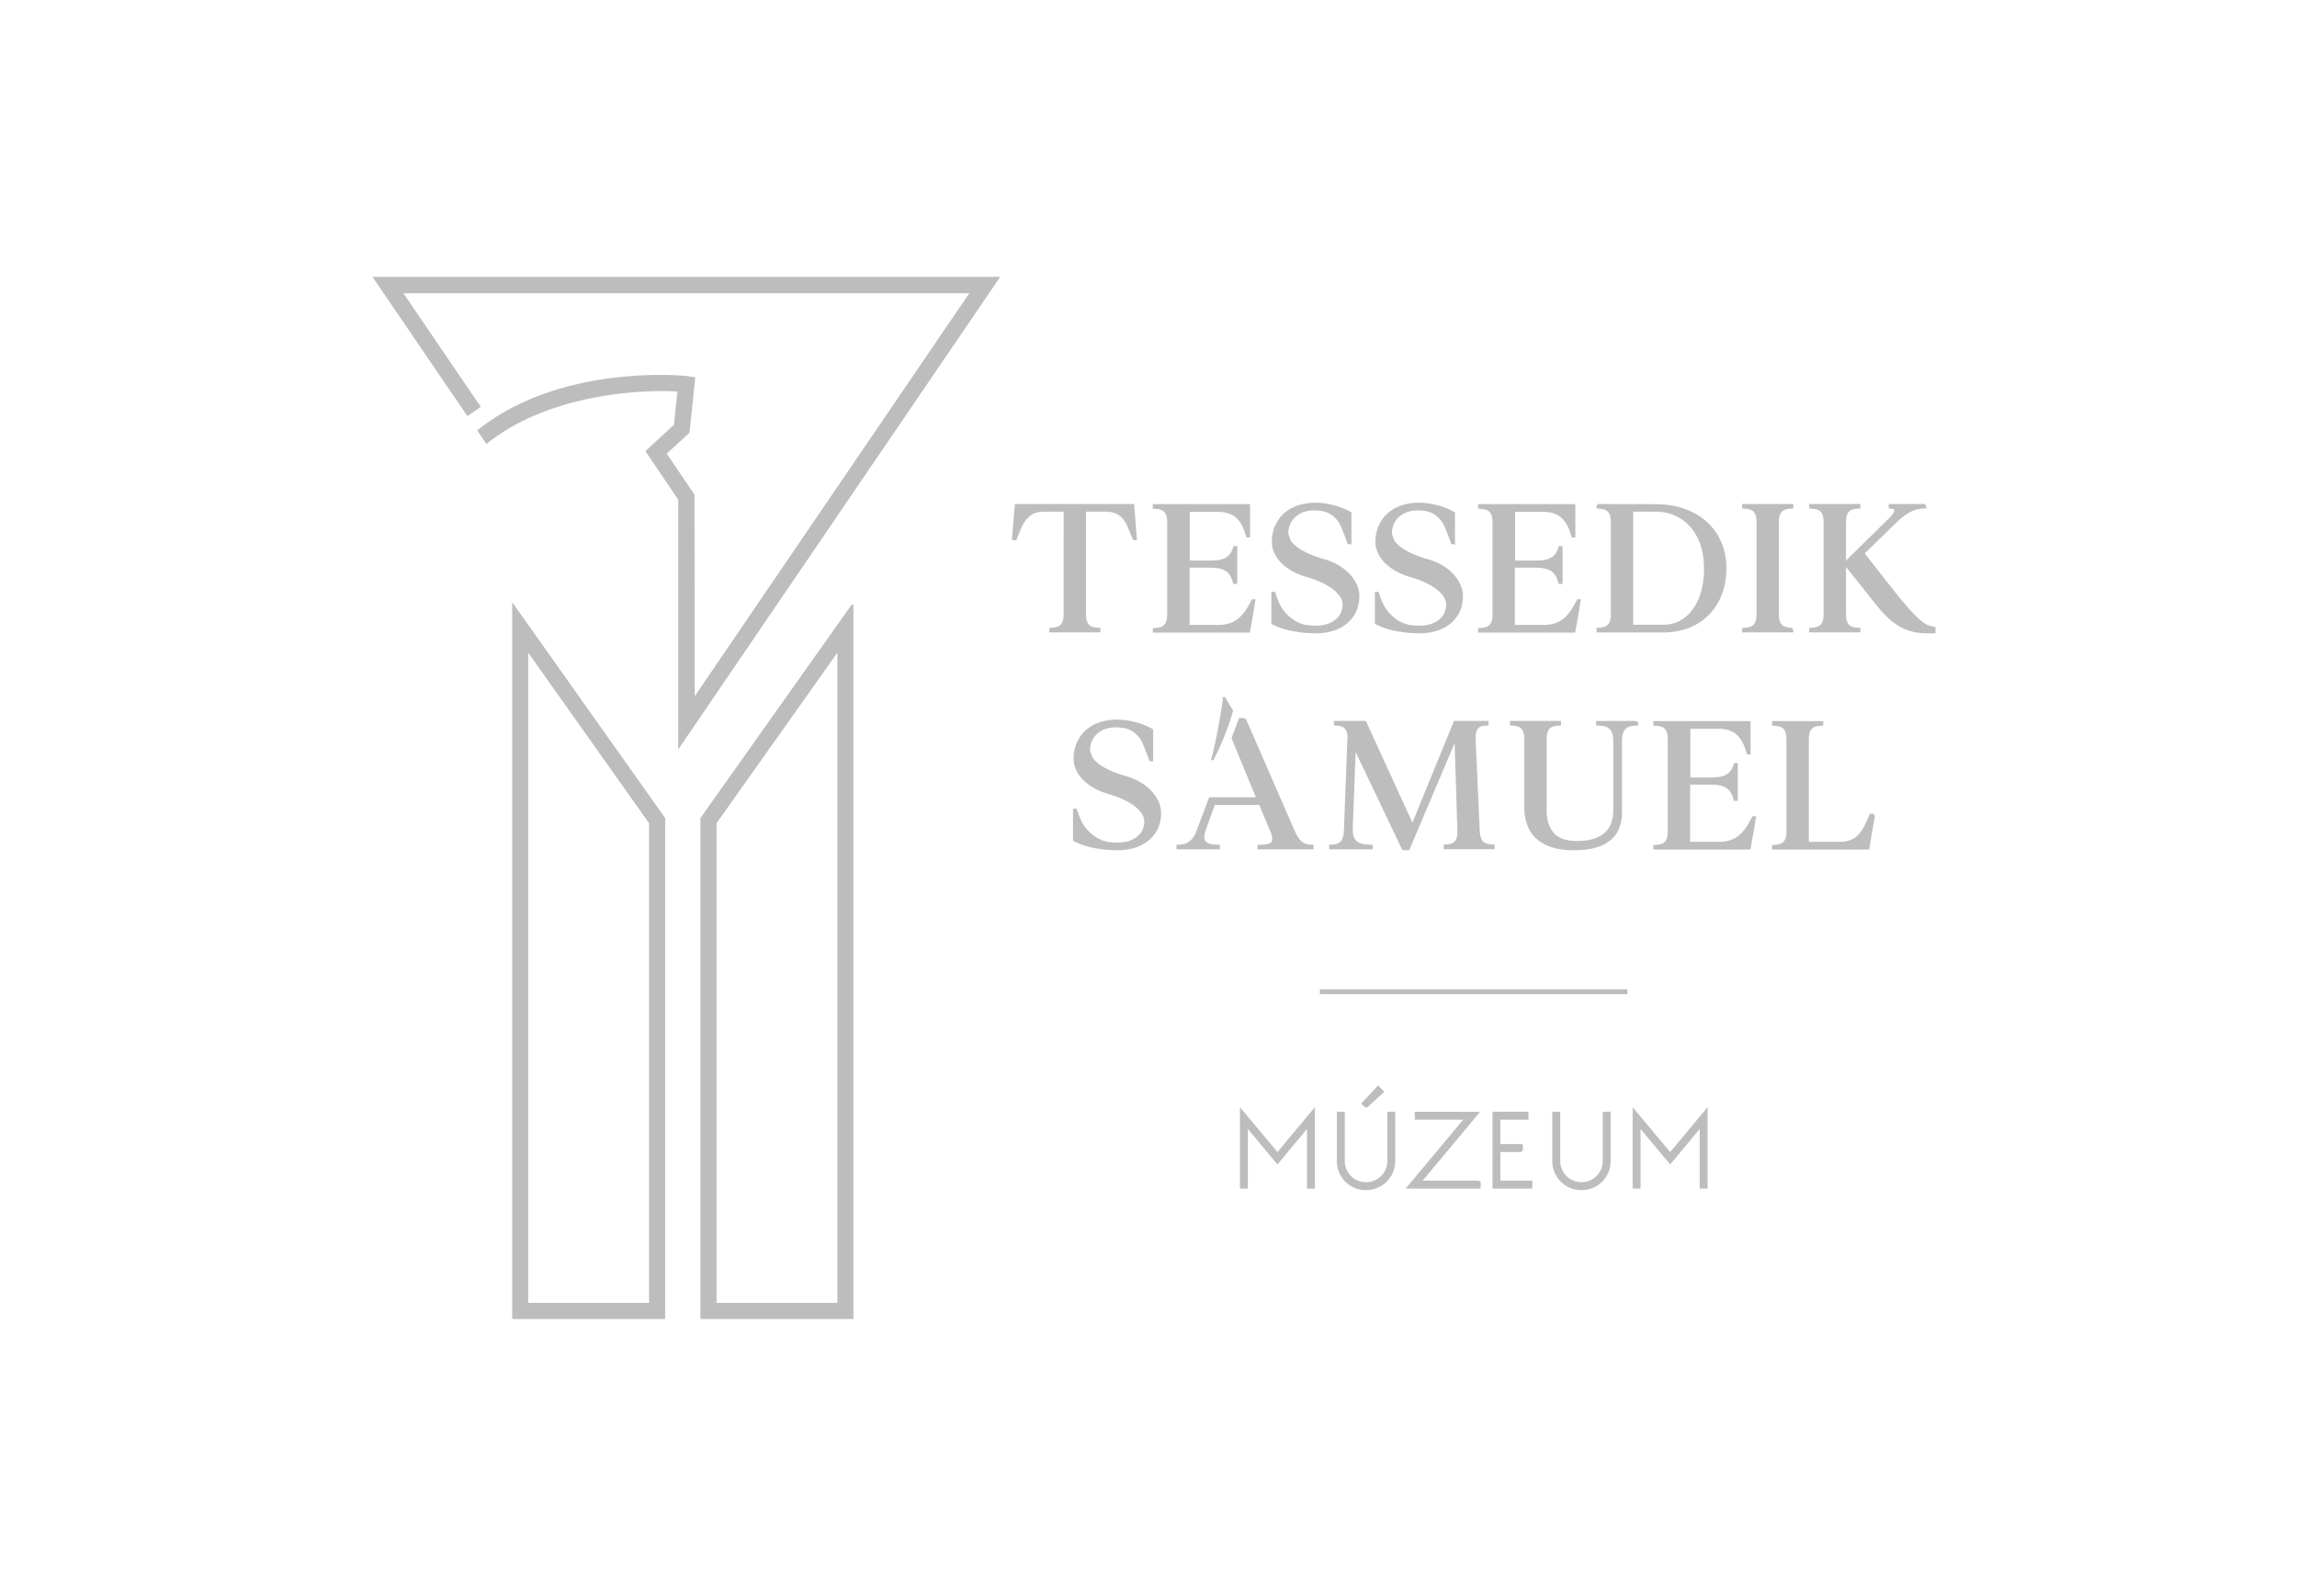 <svg width="190" height="132" viewBox="0 0 190 132" xmlns="http://www.w3.org/2000/svg">
    <g fill="none" fill-rule="evenodd">
        <path d="m83.988 44.584-.179-.017c0-.048.012-.211.038-.483.024-.274.05-.57.074-.882.024-.315.048-.596.067-.844.02-.245.034-.368.046-.368l.014-.201h9.67l.014.201.103 1.294c.04.476.074.91.105 1.3h-.136l-.4-.957c-.198-.49-.453-.846-.767-1.072-.31-.223-.72-.334-1.226-.334H89.73v8.584c0 .408.078.709.239.896.158.19.416.296.772.315l.18.014v.18h-4.032v-.18l.18-.014c.355-.02.614-.125.772-.315.157-.187.239-.488.239-.896V42.22h-1.698c-.486 0-.885.11-1.196.334-.313.226-.578.582-.796 1.072l-.402.957zm18.119 3.617h-.015l-.06-.209c-.12-.399-.327-.687-.626-.865-.299-.178-.717-.272-1.255-.272h-1.854v4.935h2.475c.598 0 1.105-.135 1.526-.411.416-.274.782-.712 1.102-1.308l.225-.404h.117c-.06.361-.127.753-.2 1.183-.077.428-.142.815-.202 1.163h-.014l-.029.21h-7.84v-.176l.18-.014c.353-.024.614-.128.769-.318.163-.19.242-.485.242-.896v-7.613c0-.408-.08-.706-.242-.896-.155-.188-.416-.29-.77-.315l-.18-.014v-.18h7.841v2.557h-.12l-.133-.404c-.198-.598-.488-1.031-.86-1.308-.371-.274-.857-.408-1.452-.408h-2.418v4.228h1.851c.538 0 .952-.08 1.246-.236.294-.16.507-.42.636-.78l.06-.179h.134v2.93h-.134zm9.578-3.274-.133-.015-.228-.62a19.4 19.4 0 0 0-.248-.62 2.392 2.392 0 0 0-.636-.966c-.292-.262-.6-.43-.942-.5l-.11-.031-.252-.03-.394-.028c-.686 0-1.236.185-1.652.56-.416.373-.627.87-.627 1.488l.218.606c.143.204.344.4.602.59.259.19.572.366.945.53.37.165.78.312 1.227.442.435.12.83.281 1.186.485.346.205.65.438.903.705.254.262.45.548.589.85.138.306.208.62.208.95 0 .45-.084.856-.254 1.219a2.68 2.68 0 0 1-.715.935 3.23 3.23 0 0 1-1.107.598 4.64 4.64 0 0 1-1.435.21c-.337 0-.679-.02-1.02-.054a9.51 9.51 0 0 1-.981-.149 6.44 6.44 0 0 1-.87-.24 4.714 4.714 0 0 1-.699-.305v-2.483h.134l.103.3.105.298a3.499 3.499 0 0 0 1.072 1.495c.485.4 1.011.623 1.575.673l.268.022.194.01h.105c.703 0 1.267-.171 1.695-.51.428-.339.639-.788.639-1.348 0-.231-.072-.457-.213-.683a2.684 2.684 0 0 0-.612-.642 4.998 4.998 0 0 0-.952-.57 8.497 8.497 0 0 0-1.224-.456c-.43-.12-.82-.277-1.172-.471a4.114 4.114 0 0 1-.899-.659 2.728 2.728 0 0 1-.574-.803 2.083 2.083 0 0 1-.2-.884c0-.469.083-.897.253-1.286.17-.39.404-.721.705-.995a3.12 3.12 0 0 1 1.103-.637 4.3 4.3 0 0 1 1.434-.226c.486 0 .993.07 1.519.209.523.137.98.322 1.367.555v2.48zm8.568 0-.134-.015c-.07-.19-.143-.396-.227-.62a19.4 19.4 0 0 0-.249-.62 2.392 2.392 0 0 0-.636-.966c-.291-.262-.6-.43-.94-.5l-.112-.031-.25-.03-.395-.028c-.687 0-1.237.185-1.653.56-.416.373-.626.87-.626 1.488l.217.606c.146.204.347.4.603.59.258.19.571.366.947.53.368.165.78.312 1.224.442.435.12.83.281 1.184.485.349.205.655.438.906.705.256.262.45.548.588.85.139.306.208.62.208.95 0 .45-.083.856-.253 1.219a2.652 2.652 0 0 1-.715.935c-.306.26-.674.459-1.107.598-.43.14-.911.21-1.433.21a10.375 10.375 0 0 1-2.001-.203 6.577 6.577 0 0 1-.873-.24 4.864 4.864 0 0 1-.7-.305v-2.483h.134l.105.3.105.298c.23.599.583 1.096 1.071 1.495.486.4 1.012.623 1.576.673l.27.022.194.01h.103c.705 0 1.267-.171 1.697-.51.426-.339.637-.788.637-1.348 0-.231-.072-.457-.213-.683a2.67 2.67 0 0 0-.61-.642 5.099 5.099 0 0 0-.954-.57 8.425 8.425 0 0 0-1.227-.456 5.538 5.538 0 0 1-1.17-.471 4.232 4.232 0 0 1-.898-.659 2.818 2.818 0 0 1-.574-.803 2.083 2.083 0 0 1-.201-.884c0-.469.084-.897.254-1.286.17-.39.404-.721.705-.995a3.14 3.14 0 0 1 1.102-.637 4.3 4.3 0 0 1 1.435-.226c.485 0 .992.07 1.52.209.522.137.981.322 1.366.555v2.48zm8.764 3.274H129l-.057-.209c-.12-.399-.33-.687-.63-.865-.298-.178-.717-.272-1.252-.272h-1.856v4.935h2.478c.597 0 1.104-.135 1.523-.411.418-.274.784-.712 1.102-1.308l.227-.404h.117c-.062.361-.126.753-.2 1.183a86.53 86.53 0 0 0-.201 1.163h-.015l-.03.21h-7.839v-.176l.18-.014c.353-.024.614-.128.77-.318.162-.19.24-.485.24-.896v-7.613c0-.408-.078-.706-.24-.896-.156-.188-.417-.29-.77-.315l-.18-.014v-.18h7.838v2.557h-.12l-.13-.404c-.2-.598-.489-1.031-.862-1.308-.37-.274-.856-.408-1.451-.408h-2.42v4.228h1.853c.536 0 .952-.08 1.246-.236.292-.16.507-.42.636-.78l.06-.179h.134v2.93h-.134zm3.138-6.412 4.773.014c.863 0 1.652.125 2.358.373.71.25 1.317.6 1.822 1.055a4.682 4.682 0 0 1 1.176 1.641c.28.647.416 1.356.416 2.135 0 .776-.124 1.485-.37 2.132a4.787 4.787 0 0 1-1.043 1.642 4.59 4.59 0 0 1-1.611 1.055 5.72 5.72 0 0 1-2.107.375h-5.414v-.18l.177-.015c.359-.022.615-.127.773-.315.16-.187.239-.488.239-.896v-7.61c0-.411-.08-.712-.24-.9-.157-.187-.413-.293-.772-.314l-.177-.015v-.177zm2.839 9.987h2.582c.526 0 1.002-.116 1.423-.342a3.37 3.37 0 0 0 1.095-.973 4.48 4.48 0 0 0 .708-1.507A7.125 7.125 0 0 0 141.05 47c0-.719-.1-1.368-.3-1.957a4.352 4.352 0 0 0-.843-1.507 3.78 3.78 0 0 0-1.304-.973 4.104 4.104 0 0 0-1.685-.342h-1.925v9.555zm13.241.254v.18h-4.034v-.18l.182-.015c.356-.019.615-.125.772-.315.158-.19.24-.487.24-.896v-7.612c0-.407-.082-.707-.24-.897-.157-.187-.416-.293-.772-.312l-.182-.017v-.178h4.034v.178l-.179.017c-.359.019-.615.125-.772.312-.16.19-.24.49-.24.897v7.612c0 .409.08.707.24.896.157.19.413.296.772.315l.18.015zm10.917-10.241.074.16-.193.017a2.62 2.62 0 0 0-1.038.284c-.34.17-.7.433-1.086.79l-2.798 2.724a239.256 239.256 0 0 0 2.453 3.125c.446.567.843 1.048 1.182 1.437.344.39.65.702.918.94.266.24.507.414.72.524l.615.164v.329h-.58c-.415 0-.8-.039-1.15-.12a3.935 3.935 0 0 1-1.02-.387 5.102 5.102 0 0 1-.96-.697 8.867 8.867 0 0 1-.946-1.024c-.218-.27-.464-.582-.749-.94-.282-.36-.554-.697-.81-1.017a65.463 65.463 0 0 0-.926-1.151l-.263-.344v4.202c0 .408.077.709.235.896.16.188.416.293.777.315l.177.014v.18h-4.034v-.18l.182-.014c.356-.022.612-.127.774-.315.156-.187.235-.488.235-.896v-7.61c0-.411-.08-.712-.235-.9-.162-.187-.418-.293-.774-.314l-.182-.015v-.177h4.034v.177l-.177.015c-.361.021-.617.127-.777.315-.158.187-.235.488-.235.899v3.408l3.704-3.637c.613-.627.668-.954.16-.985l-.133-.015v-.177h2.826zm-63.866 21.08-.134-.014a37.506 37.506 0 0 0-.476-1.238 2.43 2.43 0 0 0-.638-.968 1.999 1.999 0 0 0-.94-.5l-.11-.031-.254-.03-.394-.028c-.684 0-1.234.185-1.65.56-.416.375-.627.87-.627 1.49l.216.606c.145.204.346.401.602.591.258.188.574.363.947.527.37.168.78.312 1.227.442.435.12.83.281 1.181.485.352.205.655.443.909.705.253.262.447.55.588.853.139.305.208.618.208.947 0 .452-.086.858-.254 1.219-.17.365-.406.675-.714.937a3.314 3.314 0 0 1-1.108.599 4.74 4.74 0 0 1-1.437.209c-.337 0-.679-.017-1.018-.056a9.998 9.998 0 0 1-.98-.146 6.808 6.808 0 0 1-.871-.243 4.75 4.75 0 0 1-.7-.305v-2.483h.133l.105.3.106.298a3.499 3.499 0 0 0 1.07 1.495c.486.4 1.012.625 1.577.673l.267.022.194.01h.103c.705 0 1.27-.169 1.698-.51.425-.339.638-.788.638-1.348 0-.229-.072-.457-.215-.683a2.617 2.617 0 0 0-.61-.64 5.128 5.128 0 0 0-.952-.571 8.638 8.638 0 0 0-1.229-.457 5.462 5.462 0 0 1-1.167-.469 4.044 4.044 0 0 1-.899-.66 2.697 2.697 0 0 1-.573-.804 2.083 2.083 0 0 1-.201-.884c0-.467.083-.897.253-1.286.168-.387.402-.721.706-.995.303-.274.67-.486 1.102-.637.43-.15.909-.226 1.435-.226.485 0 .992.072 1.516.209.523.137.982.322 1.37.555v2.48zm7.675-3.378 4.032 9.256c.215.479.44.803.662.971.222.171.524.255.899.255v.18h-4.436v-.18l.39-.014c.407-.02.662-.123.768-.308.102-.183.071-.485-.098-.904l-.954-2.273h-3.805l-.777 2.139c-.155.459-.163.793-.02 1.002.144.21.453.325.929.344l.253.014v.18h-3.39v-.18l.193-.014c.641-.031 1.11-.38 1.399-1.048l1.083-2.87h3.94l-2.058-4.988.588-1.562h.402zm-1.692-1.726.624 1.019c-.37 1.372-1.191 3.32-1.638 4.076.349-.951.837-3.918 1.014-5.095zm21.758 2.145.048-.015-.196.015c-.337.019-.579.125-.72.305-.145.185-.212.471-.203.86l.342 7.656c.02.409.112.71.277.897.163.19.419.295.766.314l.193.017v.178h-4.017v-.178l.18-.017c.346-.019.592-.127.743-.322.148-.194.218-.49.208-.889l-.239-7.73-3.91 9.225h-.432l-4.018-8.432-.253 6.713c-.02.488.076.849.292 1.077.215.229.562.354 1.047.375l.313.015v.18h-3.407v-.18l.194-.015c.346-.021.6-.13.758-.322.16-.195.248-.493.267-.887l.3-7.807c-.013-.651-.328-.985-.95-1.019l-.182-.014v-.18h2.487l3.895 8.508.029.046 3.496-8.555h2.692v.18zm12.363-.179.014.18-.208.015c-.397.02-.684.14-.863.356-.177.22-.268.56-.268 1.016v5.894c0 .46-.072.875-.218 1.25a2.33 2.33 0 0 1-.674.954c-.308.267-.705.471-1.198.613-.49.147-1.083.219-1.777.219-.724 0-1.339-.084-1.846-.255-.504-.17-.918-.406-1.24-.709a2.72 2.72 0 0 1-.708-1.108 4.428 4.428 0 0 1-.223-1.442v-5.577c0-.408-.079-.709-.237-.899-.16-.187-.418-.293-.774-.312l-.177-.014v-.18h4.029v.18l-.177.014c-.359.02-.617.125-.775.312-.158.19-.237.49-.237.9v5.905c0 .789.201 1.42.603 1.9.402.477 1.069.718 2 .718.566 0 1.044-.065 1.436-.195.39-.13.71-.31.959-.538.246-.234.428-.508.543-.834.115-.32.172-.685.172-1.08v-5.716c0-.456-.096-.795-.285-1.016-.188-.217-.49-.337-.908-.356l-.223-.014v-.18h3.26zm8.121 6.415h-.014l-.06-.211c-.12-.4-.327-.685-.626-.865-.3-.178-.718-.272-1.256-.272h-1.853v4.935h2.477c.598 0 1.105-.135 1.524-.411.416-.272.784-.712 1.102-1.308l.225-.404h.117c-.06.36-.127.755-.201 1.183-.074.428-.141.815-.2 1.166h-.015l-.029.209h-7.84v-.178l.179-.015c.356-.021.614-.125.772-.314.16-.19.24-.488.24-.897v-7.612c0-.409-.08-.707-.24-.897-.158-.19-.416-.293-.772-.315l-.18-.017v-.178h7.841v2.556h-.12l-.133-.404c-.199-.599-.486-1.031-.859-1.308-.373-.274-.858-.408-1.454-.408h-2.417v4.228h1.85c.539 0 .952-.08 1.246-.236.295-.161.507-.418.637-.781l.06-.178h.133v2.932h-.134zm11.246 1.212.015.014.105.031.103.09c-.06.38-.13.79-.208 1.23-.08.447-.149.858-.208 1.238l-.031.207h-7.853v-.178l.18-.015c.355-.024.614-.127.772-.314.157-.19.239-.488.239-.897v-7.612c0-.411-.082-.707-.24-.897-.157-.19-.416-.293-.772-.312l-.18-.02v-.178h4.032v.178l-.179.02c-.356.019-.614.122-.772.312-.16.19-.24.486-.24.897v8.58h2.633c.545 0 .995-.122 1.347-.372.353-.25.652-.649.901-1.195l.356-.807zm-45.481 14.77h25.241v-.194h-25.241v.194zm-.615 9.726v6.36h-.454v-5.107l-2.54 3.052-2.548-3.052v5.107h-.457v-6.36l3.006 3.594 2.993-3.594zm4.358 6.486a2.294 2.294 0 0 1-2.339-2.29v-3.993h.455v3.975c0 .92.717 1.851 1.884 1.851.908 0 1.836-.726 1.836-1.894v-3.932h.452v3.932a2.3 2.3 0 0 1-2.288 2.35zm-.024-6.79-.26-.272 1.26-1.35.37.379-1.37 1.243zm9.38 6.205v.457h-5.889l4.761-5.7h-4.12v-.453h5.089l-4.752 5.696h4.912zm3.485-2.568h-1.851v2.568h2.642v.459h-3.096v-6.158h2.773v.459h-2.319v2.216h1.85v.456zm4.98 3.153a2.295 2.295 0 0 1-2.34-2.29v-3.993h.456v3.975c0 .92.715 1.851 1.885 1.851.908 0 1.834-.726 1.834-1.894v-3.932h.454v3.932a2.3 2.3 0 0 1-2.288 2.35m10.307-6.485v6.36h-.454v-5.107l-2.542 3.052-2.55-3.052v5.107h-.456v-6.36l3.006 3.594 2.996-3.594zm-98.681-41.73L54.92 67.697v41.304H42.467V50.124zm28.024 0V109H58.036V67.697L70.49 50.124zm-26.895 3.553v54.187h10.193V68.06L43.596 53.677zm25.767 0L59.169 68.06v39.804h10.194V53.677zM82.545 23 56.772 60.826v-.001l-.574.843V41.3l-2.683-3.974 2.325-2.134.301-2.894c-2.116-.175-10.354-.115-15.885 4.28l-.652-.956c6.82-5.42 16.84-4.468 17.245-4.41l.552.076-.466 4.462-1.913 1.754 2.324 3.442.021 16.963 23-33.755H33.177l6.454 9.473-.942.656L31 23h51.545z" fill="#BEBDBD" stroke="#BEBDBD" stroke-width=".2"/>
    </g>
</svg>
